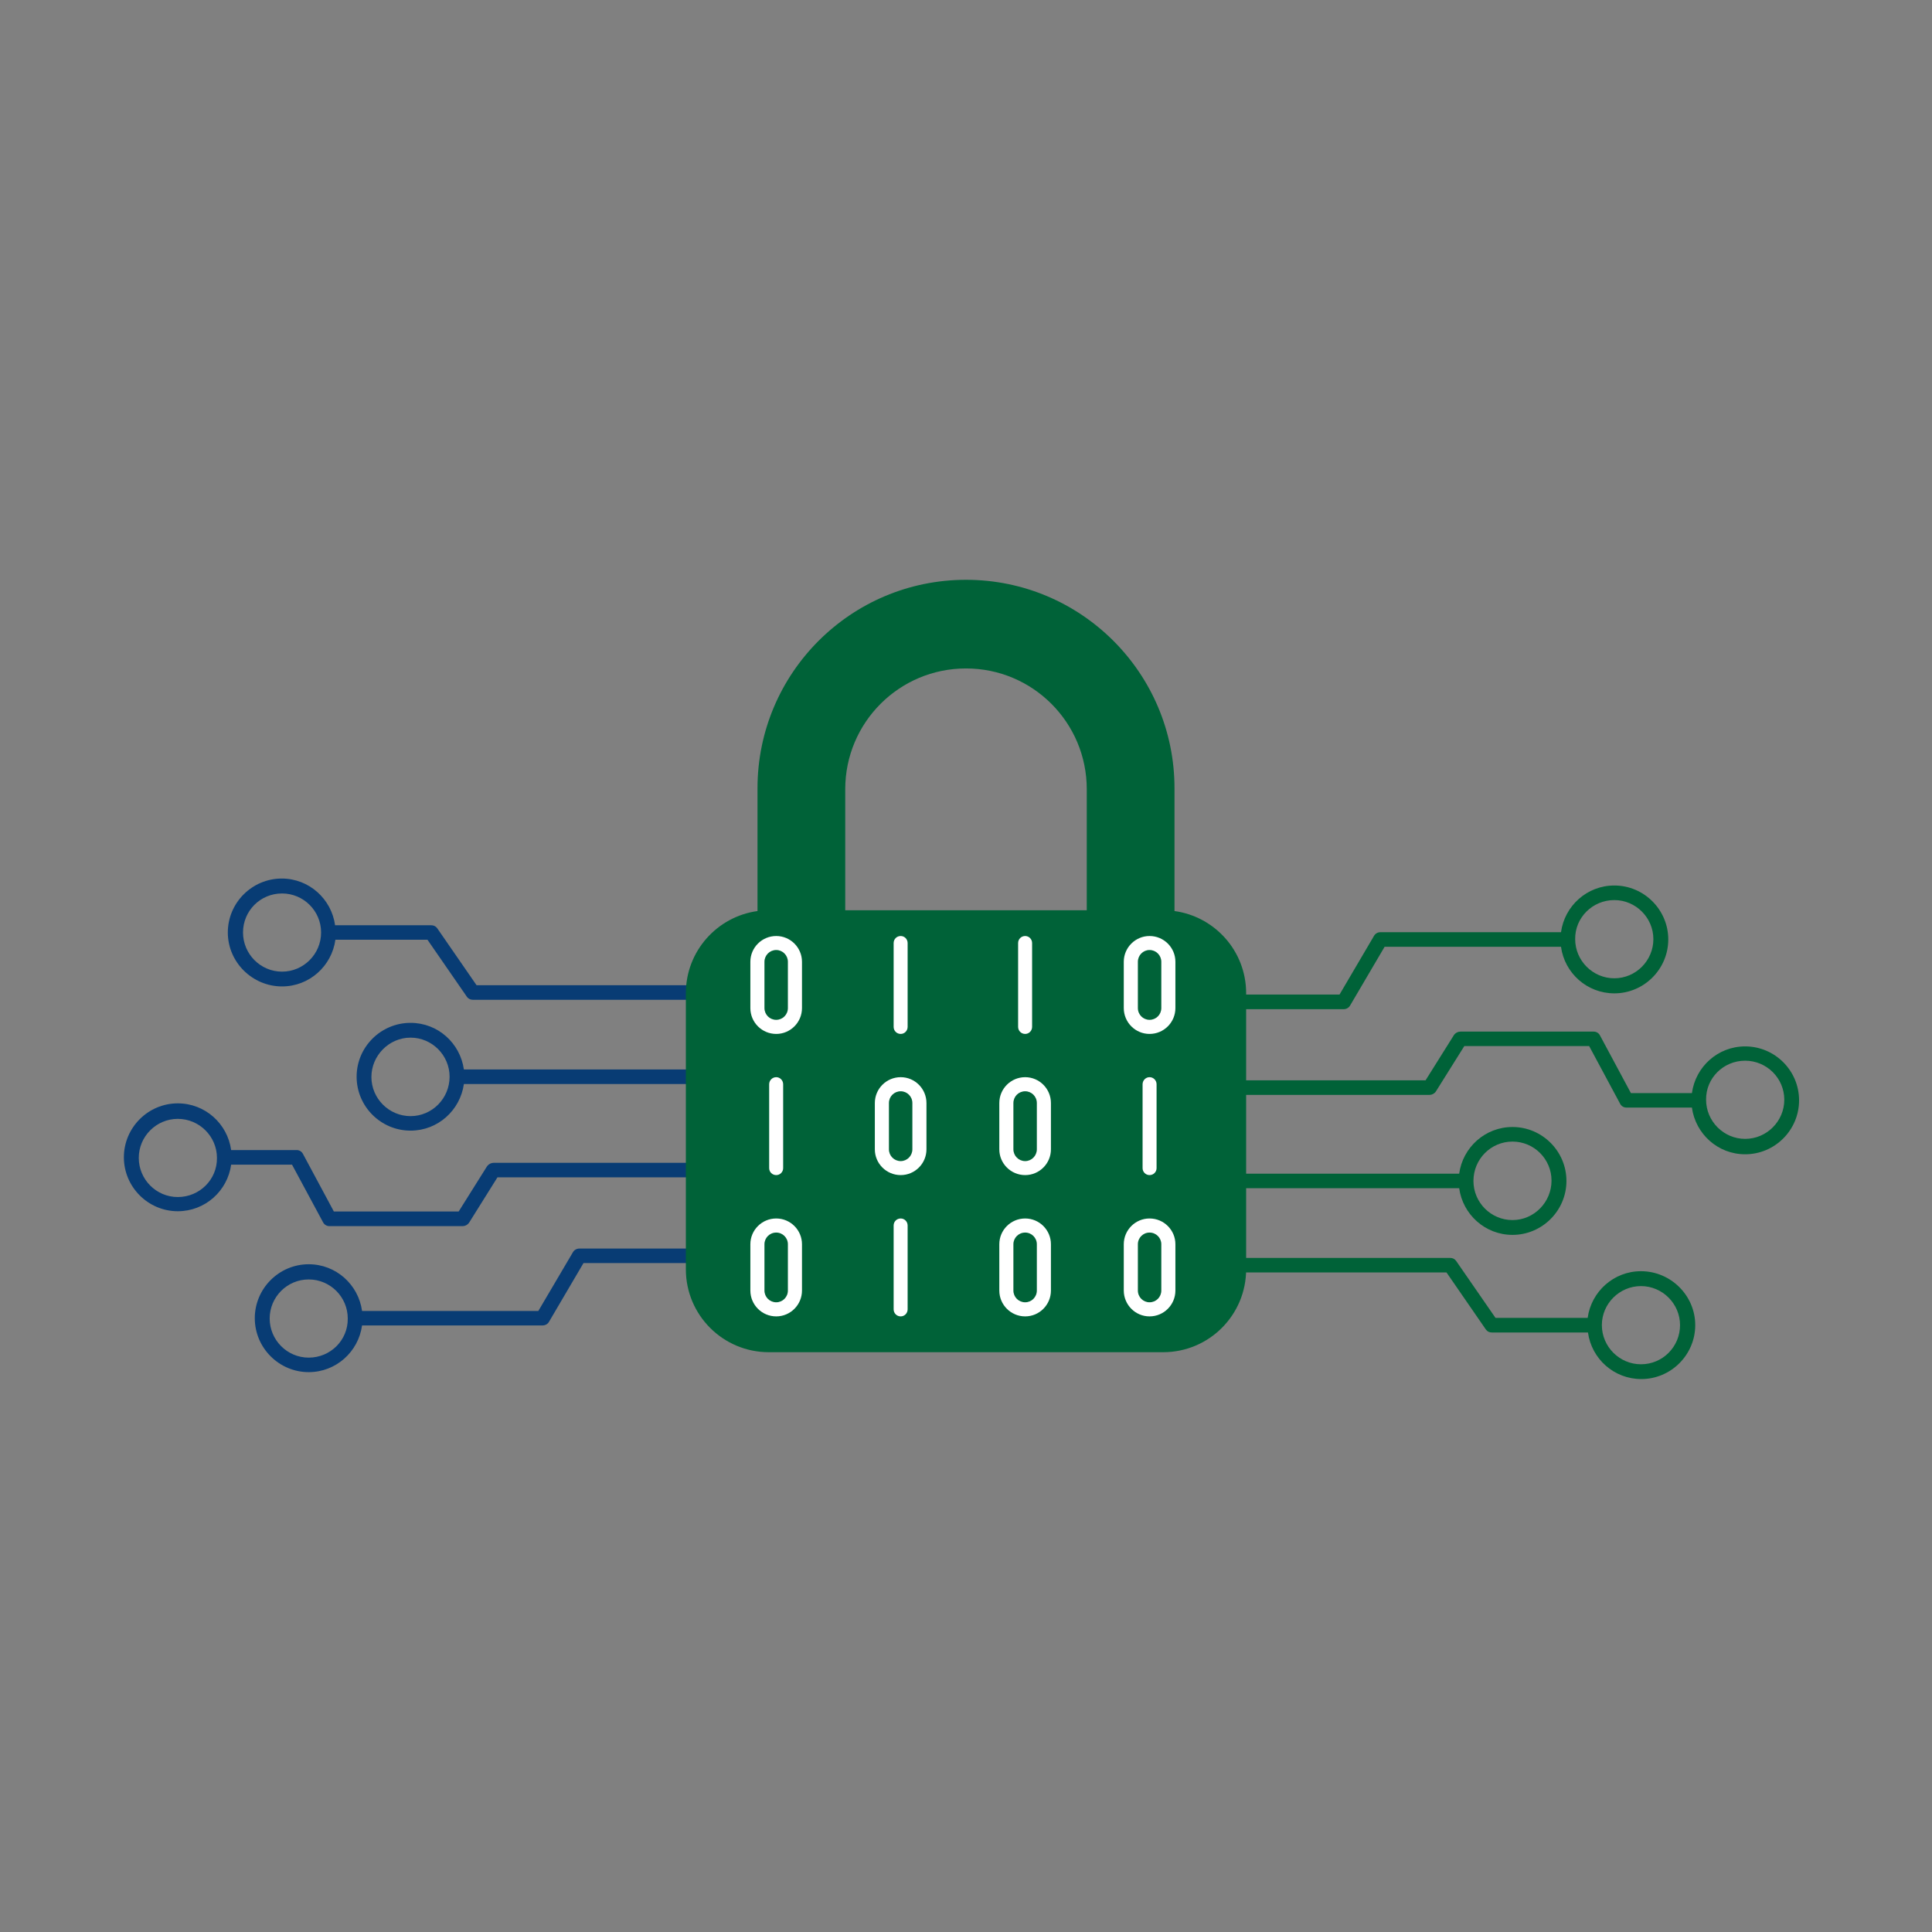<?xml version="1.0" encoding="UTF-8"?>
<svg xmlns="http://www.w3.org/2000/svg" xmlns:xlink="http://www.w3.org/1999/xlink" width="100" zoomAndPan="magnify" viewBox="0 0 75 75" height="100" preserveAspectRatio="xMidYMid meet" version="1.2">
  <rect x="0" y="0" width="75" height="75" fill="#808080" stroke="none"/>
  <defs>
    <clipPath id="8efd254dcd">
      <path d="M 8 34.082 L 27.309 34.082 L 27.309 39 L 8 39 Z M 8 34.082 "></path>
    </clipPath>
    <clipPath id="1026eb04d6">
      <path d="M 13 39 L 27.309 39 L 27.309 44 L 13 44 Z M 13 39 "></path>
    </clipPath>
    <clipPath id="daef6bff03">
      <path d="M 4.809 42 L 27.309 42 L 27.309 48 L 4.809 48 Z M 4.809 42 "></path>
    </clipPath>
    <clipPath id="f35d839db4">
      <path d="M 9 48 L 27.309 48 L 27.309 53.582 L 9 53.582 Z M 9 48 "></path>
    </clipPath>
    <clipPath id="c1e6668cb1">
      <path d="M 26.625 22.5 L 48.375 22.5 L 48.375 52.5 L 26.625 52.5 Z M 26.625 22.5 "></path>
    </clipPath>
    <clipPath id="46cafaa96f">
      <path d="M 29.129 41 L 31 41 L 31 46 L 29.129 46 Z M 29.129 41 "></path>
    </clipPath>
    <clipPath id="892abb21b2">
      <path d="M 29.129 36.172 L 32 36.172 L 32 41 L 29.129 41 Z M 29.129 36.172 "></path>
    </clipPath>
    <clipPath id="ccc943da49">
      <path d="M 29.129 47 L 32 47 L 32 51.172 L 29.129 51.172 Z M 29.129 47 "></path>
    </clipPath>
    <clipPath id="6e37132203">
      <path d="M 34 47 L 36 47 L 36 51.172 L 34 51.172 Z M 34 47 "></path>
    </clipPath>
    <clipPath id="46836eeff6">
      <path d="M 34 36.172 L 36 36.172 L 36 41 L 34 41 Z M 34 36.172 "></path>
    </clipPath>
    <clipPath id="376d2f28e7">
      <path d="M 39 36.172 L 41 36.172 L 41 41 L 39 41 Z M 39 36.172 "></path>
    </clipPath>
    <clipPath id="60d2b73181">
      <path d="M 38 47 L 41 47 L 41 51.172 L 38 51.172 Z M 38 47 "></path>
    </clipPath>
    <clipPath id="1368ba3946">
      <path d="M 43 36.172 L 45.629 36.172 L 45.629 41 L 43 41 Z M 43 36.172 "></path>
    </clipPath>
    <clipPath id="21a2e1212b">
      <path d="M 43 47 L 45.629 47 L 45.629 51.172 L 43 51.172 Z M 43 47 "></path>
    </clipPath>
    <clipPath id="b1f0444d85">
      <path d="M 47.34 48 L 66 48 L 66 53.559 L 47.34 53.559 Z M 47.34 48 "></path>
    </clipPath>
    <clipPath id="0d2961d9c8">
      <path d="M 47.34 43 L 61 43 L 61 48 L 47.34 48 Z M 47.34 43 "></path>
    </clipPath>
    <clipPath id="e4c19b461a">
      <path d="M 47.34 40 L 69.84 40 L 69.84 45 L 47.34 45 Z M 47.34 40 "></path>
    </clipPath>
    <clipPath id="15e42d935b">
      <path d="M 47.34 34.059 L 65 34.059 L 65 40 L 47.34 40 Z M 47.34 34.059 "></path>
    </clipPath>
  </defs>
  <g id="d5a9248393">
    <g clip-rule="nonzero" clip-path="url(#8efd254dcd)">
      <path style=" stroke:none;fill-rule:nonzero;fill:#083c74;fill-opacity:1;" d="M 10.949 38.293 C 12.008 38.293 12.879 37.504 13.02 36.48 L 16.594 36.48 L 18.125 38.695 C 18.184 38.777 18.266 38.812 18.359 38.812 L 27.027 38.812 C 27.18 38.812 27.309 38.684 27.309 38.527 C 27.309 38.375 27.18 38.246 27.027 38.246 L 18.5 38.246 L 16.973 36.035 C 16.914 35.953 16.832 35.918 16.734 35.918 L 13.008 35.918 C 12.867 34.895 11.996 34.105 10.938 34.105 C 9.785 34.105 8.844 35.047 8.844 36.199 C 8.844 37.352 9.797 38.293 10.949 38.293 Z M 10.949 34.684 C 11.785 34.684 12.465 35.363 12.465 36.199 C 12.465 37.035 11.785 37.719 10.949 37.719 C 10.113 37.719 9.434 37.035 9.434 36.199 C 9.434 35.363 10.102 34.684 10.949 34.684 Z M 10.949 34.684 "></path>
    </g>
    <g clip-rule="nonzero" clip-path="url(#1026eb04d6)">
      <path style=" stroke:none;fill-rule:nonzero;fill:#083c74;fill-opacity:1;" d="M 27.027 41.516 L 18.008 41.516 C 17.863 40.492 16.996 39.707 15.938 39.707 C 14.785 39.707 13.844 40.645 13.844 41.797 C 13.844 42.953 14.785 43.891 15.938 43.891 C 16.996 43.891 17.863 43.105 18.008 42.082 L 27.027 42.082 C 27.18 42.082 27.309 41.953 27.309 41.797 C 27.309 41.645 27.18 41.516 27.027 41.516 Z M 15.938 43.328 C 15.102 43.328 14.418 42.645 14.418 41.809 C 14.418 40.977 15.102 40.281 15.938 40.281 C 16.77 40.281 17.453 40.965 17.453 41.797 C 17.453 42.645 16.77 43.328 15.938 43.328 Z M 15.938 43.328 "></path>
    </g>
    <g clip-rule="nonzero" clip-path="url(#daef6bff03)">
      <path style=" stroke:none;fill-rule:nonzero;fill:#083c74;fill-opacity:1;" d="M 27.027 45.141 L 19.16 45.141 C 19.066 45.141 18.973 45.188 18.91 45.27 L 17.805 47.031 L 12.961 47.031 L 11.762 44.797 C 11.715 44.703 11.621 44.645 11.516 44.645 L 8.973 44.645 C 8.832 43.621 7.961 42.832 6.902 42.832 C 5.75 42.832 4.809 43.773 4.809 44.926 C 4.809 46.078 5.75 47.02 6.902 47.02 C 7.961 47.02 8.832 46.234 8.973 45.211 L 11.336 45.211 L 12.539 47.445 C 12.586 47.539 12.68 47.598 12.785 47.598 L 17.961 47.598 C 18.055 47.598 18.148 47.551 18.207 47.469 L 19.312 45.703 L 27.016 45.703 C 27.168 45.703 27.297 45.574 27.297 45.422 C 27.309 45.27 27.18 45.141 27.027 45.141 Z M 6.902 46.469 C 6.066 46.469 5.387 45.785 5.387 44.949 C 5.387 44.117 6.066 43.434 6.902 43.434 C 7.738 43.434 8.422 44.117 8.422 44.949 C 8.434 45.785 7.75 46.469 6.902 46.469 Z M 6.902 46.469 "></path>
    </g>
    <g clip-rule="nonzero" clip-path="url(#f35d839db4)">
      <path style=" stroke:none;fill-rule:nonzero;fill:#083c74;fill-opacity:1;" d="M 27.027 48.469 L 22.488 48.469 C 22.383 48.469 22.289 48.527 22.242 48.609 L 20.898 50.891 L 14.055 50.891 C 13.914 49.867 13.043 49.078 11.984 49.078 C 10.832 49.078 9.891 50.02 9.891 51.172 C 9.891 52.324 10.832 53.266 11.984 53.266 C 13.043 53.266 13.914 52.477 14.055 51.453 L 21.062 51.453 C 21.172 51.453 21.266 51.395 21.312 51.312 L 22.652 49.031 L 27.027 49.031 C 27.18 49.031 27.309 48.902 27.309 48.75 C 27.309 48.598 27.18 48.469 27.027 48.469 Z M 11.984 52.703 C 11.148 52.703 10.469 52.02 10.469 51.184 C 10.469 50.348 11.148 49.668 11.984 49.668 C 12.82 49.668 13.5 50.348 13.5 51.184 C 13.512 52.02 12.832 52.703 11.984 52.703 Z M 11.984 52.703 "></path>
    </g>
    <g clip-rule="nonzero" clip-path="url(#c1e6668cb1)">
      <path style=" stroke:none;fill-rule:nonzero;fill:#006238;fill-opacity:1;" d="M 37.5 25.949 C 40.09 25.949 42.188 28.047 42.188 30.637 L 42.188 35.336 L 32.812 35.336 L 32.812 30.637 C 32.812 28.047 34.91 25.949 37.5 25.949 Z M 45.594 35.367 L 45.594 30.602 C 45.594 26.133 41.973 22.508 37.5 22.508 C 33.027 22.508 29.406 26.133 29.406 30.602 L 29.406 35.367 C 27.836 35.582 26.625 36.926 26.625 38.555 L 26.625 49.273 C 26.625 51.051 28.066 52.492 29.844 52.492 L 45.156 52.492 C 46.934 52.492 48.375 51.051 48.375 49.273 L 48.375 38.555 C 48.375 36.926 47.164 35.582 45.594 35.367 "></path>
    </g>
    <g clip-rule="nonzero" clip-path="url(#46cafaa96f)">
      <path style=" stroke:none;fill-rule:nonzero;fill:#ffffff;fill-opacity:1;" d="M 30.133 45.617 C 29.98 45.617 29.859 45.496 29.859 45.348 L 29.859 42.09 C 29.859 41.941 29.98 41.816 30.133 41.816 C 30.281 41.816 30.402 41.941 30.402 42.09 L 30.402 45.348 C 30.402 45.496 30.281 45.617 30.133 45.617 Z M 30.133 45.617 "></path>
    </g>
    <g clip-rule="nonzero" clip-path="url(#892abb21b2)">
      <path style=" stroke:none;fill-rule:nonzero;fill:#ffffff;fill-opacity:1;" d="M 30.133 40.137 C 29.578 40.137 29.129 39.688 29.129 39.133 L 29.129 37.336 C 29.129 36.785 29.578 36.336 30.133 36.336 C 30.684 36.336 31.133 36.785 31.133 37.336 L 31.133 39.133 C 31.133 39.688 30.684 40.137 30.133 40.137 Z M 30.133 36.879 C 29.879 36.879 29.676 37.086 29.676 37.336 L 29.676 39.133 C 29.676 39.387 29.879 39.59 30.133 39.59 C 30.383 39.59 30.586 39.387 30.586 39.133 L 30.586 37.336 C 30.586 37.086 30.383 36.879 30.133 36.879 Z M 30.133 36.879 "></path>
    </g>
    <g clip-rule="nonzero" clip-path="url(#ccc943da49)">
      <path style=" stroke:none;fill-rule:nonzero;fill:#ffffff;fill-opacity:1;" d="M 30.133 51.102 C 29.578 51.102 29.129 50.652 29.129 50.098 L 29.129 48.301 C 29.129 47.75 29.578 47.301 30.133 47.301 C 30.684 47.301 31.133 47.75 31.133 48.301 L 31.133 50.098 C 31.133 50.652 30.684 51.102 30.133 51.102 Z M 30.133 47.848 C 29.879 47.848 29.676 48.051 29.676 48.301 L 29.676 50.098 C 29.676 50.352 29.879 50.555 30.133 50.555 C 30.383 50.555 30.586 50.352 30.586 50.098 L 30.586 48.301 C 30.586 48.051 30.383 47.848 30.133 47.848 Z M 30.133 47.848 "></path>
    </g>
    <g clip-rule="nonzero" clip-path="url(#6e37132203)">
      <path style=" stroke:none;fill-rule:nonzero;fill:#ffffff;fill-opacity:1;" d="M 34.965 51.102 C 34.812 51.102 34.691 50.98 34.691 50.828 L 34.691 47.574 C 34.691 47.422 34.812 47.301 34.965 47.301 C 35.113 47.301 35.234 47.422 35.234 47.574 L 35.234 50.828 C 35.234 50.98 35.113 51.102 34.965 51.102 Z M 34.965 51.102 "></path>
    </g>
    <g clip-rule="nonzero" clip-path="url(#46836eeff6)">
      <path style=" stroke:none;fill-rule:nonzero;fill:#ffffff;fill-opacity:1;" d="M 34.965 40.137 C 34.812 40.137 34.691 40.016 34.691 39.863 L 34.691 36.609 C 34.691 36.457 34.812 36.336 34.965 36.336 C 35.113 36.336 35.234 36.457 35.234 36.609 L 35.234 39.863 C 35.234 40.016 35.113 40.137 34.965 40.137 Z M 34.965 40.137 "></path>
    </g>
    <path style=" stroke:none;fill-rule:nonzero;fill:#ffffff;fill-opacity:1;" d="M 34.965 45.617 C 34.41 45.617 33.961 45.168 33.961 44.617 L 33.961 42.82 C 33.961 42.266 34.41 41.816 34.965 41.816 C 35.516 41.816 35.965 42.266 35.965 42.82 L 35.965 44.617 C 35.965 45.168 35.516 45.617 34.965 45.617 Z M 34.965 42.363 C 34.711 42.363 34.508 42.566 34.508 42.82 L 34.508 44.617 C 34.508 44.867 34.711 45.074 34.965 45.074 C 35.215 45.074 35.418 44.867 35.418 44.617 L 35.418 42.82 C 35.418 42.566 35.215 42.363 34.965 42.363 Z M 34.965 42.363 "></path>
    <g clip-rule="nonzero" clip-path="url(#376d2f28e7)">
      <path style=" stroke:none;fill-rule:nonzero;fill:#ffffff;fill-opacity:1;" d="M 39.797 40.137 C 39.645 40.137 39.523 40.016 39.523 39.863 L 39.523 36.609 C 39.523 36.457 39.645 36.336 39.797 36.336 C 39.945 36.336 40.066 36.457 40.066 36.609 L 40.066 39.863 C 40.066 40.016 39.945 40.137 39.797 40.137 Z M 39.797 40.137 "></path>
    </g>
    <path style=" stroke:none;fill-rule:nonzero;fill:#ffffff;fill-opacity:1;" d="M 39.797 45.617 C 39.242 45.617 38.793 45.168 38.793 44.617 L 38.793 42.82 C 38.793 42.266 39.242 41.816 39.797 41.816 C 40.348 41.816 40.797 42.266 40.797 42.82 L 40.797 44.617 C 40.797 45.168 40.348 45.617 39.797 45.617 Z M 39.797 42.363 C 39.543 42.363 39.34 42.566 39.34 42.82 L 39.34 44.617 C 39.34 44.867 39.543 45.074 39.797 45.074 C 40.047 45.074 40.25 44.867 40.25 44.617 L 40.25 42.82 C 40.25 42.566 40.047 42.363 39.797 42.363 Z M 39.797 42.363 "></path>
    <g clip-rule="nonzero" clip-path="url(#60d2b73181)">
      <path style=" stroke:none;fill-rule:nonzero;fill:#ffffff;fill-opacity:1;" d="M 39.797 51.102 C 39.242 51.102 38.793 50.652 38.793 50.098 L 38.793 48.301 C 38.793 47.75 39.242 47.301 39.797 47.301 C 40.348 47.301 40.797 47.75 40.797 48.301 L 40.797 50.098 C 40.797 50.652 40.348 51.102 39.797 51.102 Z M 39.797 47.848 C 39.543 47.848 39.34 48.051 39.34 48.301 L 39.34 50.098 C 39.34 50.352 39.543 50.555 39.797 50.555 C 40.047 50.555 40.25 50.352 40.25 50.098 L 40.25 48.301 C 40.25 48.051 40.047 47.848 39.797 47.848 Z M 39.797 47.848 "></path>
    </g>
    <g clip-rule="nonzero" clip-path="url(#1368ba3946)">
      <path style=" stroke:none;fill-rule:nonzero;fill:#ffffff;fill-opacity:1;" d="M 44.625 40.137 C 44.074 40.137 43.625 39.688 43.625 39.133 L 43.625 37.336 C 43.625 36.785 44.074 36.336 44.625 36.336 C 45.18 36.336 45.629 36.785 45.629 37.336 L 45.629 39.133 C 45.629 39.688 45.18 40.137 44.625 40.137 Z M 44.625 36.879 C 44.375 36.879 44.172 37.086 44.172 37.336 L 44.172 39.133 C 44.172 39.387 44.375 39.59 44.625 39.59 C 44.879 39.59 45.082 39.387 45.082 39.133 L 45.082 37.336 C 45.082 37.086 44.879 36.879 44.625 36.879 Z M 44.625 36.879 "></path>
    </g>
    <path style=" stroke:none;fill-rule:nonzero;fill:#ffffff;fill-opacity:1;" d="M 44.625 45.617 C 44.477 45.617 44.355 45.496 44.355 45.348 L 44.355 42.09 C 44.355 41.941 44.477 41.816 44.625 41.816 C 44.777 41.816 44.898 41.941 44.898 42.09 L 44.898 45.348 C 44.898 45.496 44.777 45.617 44.625 45.617 Z M 44.625 45.617 "></path>
    <g clip-rule="nonzero" clip-path="url(#21a2e1212b)">
      <path style=" stroke:none;fill-rule:nonzero;fill:#ffffff;fill-opacity:1;" d="M 44.625 51.102 C 44.074 51.102 43.625 50.652 43.625 50.098 L 43.625 48.301 C 43.625 47.75 44.074 47.301 44.625 47.301 C 45.18 47.301 45.629 47.75 45.629 48.301 L 45.629 50.098 C 45.629 50.652 45.18 51.102 44.625 51.102 Z M 44.625 47.848 C 44.375 47.848 44.172 48.051 44.172 48.301 L 44.172 50.098 C 44.172 50.352 44.375 50.555 44.625 50.555 C 44.879 50.555 45.082 50.352 45.082 50.098 L 45.082 48.301 C 45.082 48.051 44.879 47.848 44.625 47.848 Z M 44.625 47.848 "></path>
    </g>
    <g clip-rule="nonzero" clip-path="url(#b1f0444d85)">
      <path style=" stroke:none;fill-rule:nonzero;fill:#006238;fill-opacity:1;" d="M 63.703 49.348 C 62.645 49.348 61.773 50.137 61.633 51.16 L 58.055 51.16 L 56.527 48.949 C 56.469 48.867 56.387 48.832 56.293 48.832 L 47.625 48.832 C 47.473 48.832 47.34 48.961 47.34 49.113 C 47.34 49.266 47.473 49.395 47.625 49.395 L 56.152 49.395 L 57.68 51.609 C 57.738 51.691 57.82 51.727 57.914 51.727 L 61.645 51.727 C 61.785 52.75 62.656 53.535 63.715 53.535 C 64.867 53.535 65.809 52.594 65.809 51.441 C 65.809 50.289 64.855 49.348 63.703 49.348 Z M 63.703 52.961 C 62.867 52.961 62.184 52.277 62.184 51.441 C 62.184 50.609 62.867 49.926 63.703 49.926 C 64.535 49.926 65.219 50.609 65.219 51.441 C 65.219 52.277 64.547 52.961 63.703 52.961 Z M 63.703 52.961 "></path>
    </g>
    <g clip-rule="nonzero" clip-path="url(#0d2961d9c8)">
      <path style=" stroke:none;fill-rule:nonzero;fill:#006238;fill-opacity:1;" d="M 47.625 46.125 L 56.645 46.125 C 56.785 47.148 57.656 47.938 58.715 47.938 C 59.867 47.938 60.809 46.996 60.809 45.844 C 60.809 44.691 59.867 43.75 58.715 43.75 C 57.656 43.75 56.785 44.539 56.645 45.562 L 47.625 45.562 C 47.473 45.562 47.34 45.691 47.34 45.844 C 47.34 45.996 47.473 46.125 47.625 46.125 Z M 58.715 44.316 C 59.551 44.316 60.23 44.996 60.23 45.832 C 60.23 46.668 59.551 47.363 58.715 47.363 C 57.879 47.363 57.199 46.68 57.199 45.844 C 57.199 44.996 57.879 44.316 58.715 44.316 Z M 58.715 44.316 "></path>
    </g>
    <g clip-rule="nonzero" clip-path="url(#e4c19b461a)">
      <path style=" stroke:none;fill-rule:nonzero;fill:#006238;fill-opacity:1;" d="M 47.625 42.504 L 55.492 42.504 C 55.586 42.504 55.68 42.457 55.738 42.375 L 56.844 40.609 L 61.691 40.609 L 62.891 42.844 C 62.938 42.938 63.031 42.996 63.137 42.996 L 65.68 42.996 C 65.82 44.02 66.688 44.809 67.746 44.809 C 68.902 44.809 69.84 43.867 69.84 42.715 C 69.84 41.562 68.902 40.621 67.746 40.621 C 66.688 40.621 65.82 41.41 65.68 42.434 L 63.312 42.434 L 62.113 40.199 C 62.066 40.105 61.973 40.047 61.867 40.047 L 56.691 40.047 C 56.598 40.047 56.504 40.094 56.445 40.176 L 55.34 41.938 L 47.637 41.938 C 47.484 41.938 47.352 42.07 47.352 42.223 C 47.34 42.375 47.473 42.504 47.625 42.504 Z M 67.746 41.176 C 68.582 41.176 69.266 41.855 69.266 42.691 C 69.266 43.527 68.582 44.211 67.746 44.211 C 66.914 44.211 66.23 43.527 66.23 42.691 C 66.219 41.855 66.902 41.176 67.746 41.176 Z M 67.746 41.176 "></path>
    </g>
    <g clip-rule="nonzero" clip-path="url(#15e42d935b)">
      <path style=" stroke:none;fill-rule:nonzero;fill:#006238;fill-opacity:1;" d="M 47.625 39.176 L 52.164 39.176 C 52.27 39.176 52.363 39.117 52.41 39.035 L 53.75 36.754 L 60.598 36.754 C 60.738 37.777 61.609 38.562 62.668 38.562 C 63.82 38.562 64.762 37.621 64.762 36.469 C 64.762 35.316 63.82 34.375 62.668 34.375 C 61.609 34.375 60.738 35.164 60.598 36.188 L 53.586 36.188 C 53.48 36.188 53.387 36.246 53.34 36.328 L 52 38.609 L 47.625 38.609 C 47.473 38.609 47.34 38.738 47.34 38.895 C 47.34 39.047 47.473 39.176 47.625 39.176 Z M 62.668 34.941 C 63.5 34.941 64.184 35.625 64.184 36.457 C 64.184 37.293 63.5 37.977 62.668 37.977 C 61.832 37.977 61.148 37.293 61.148 36.457 C 61.137 35.625 61.82 34.941 62.668 34.941 Z M 62.668 34.941 "></path>
    </g>
  </g>
</svg>
